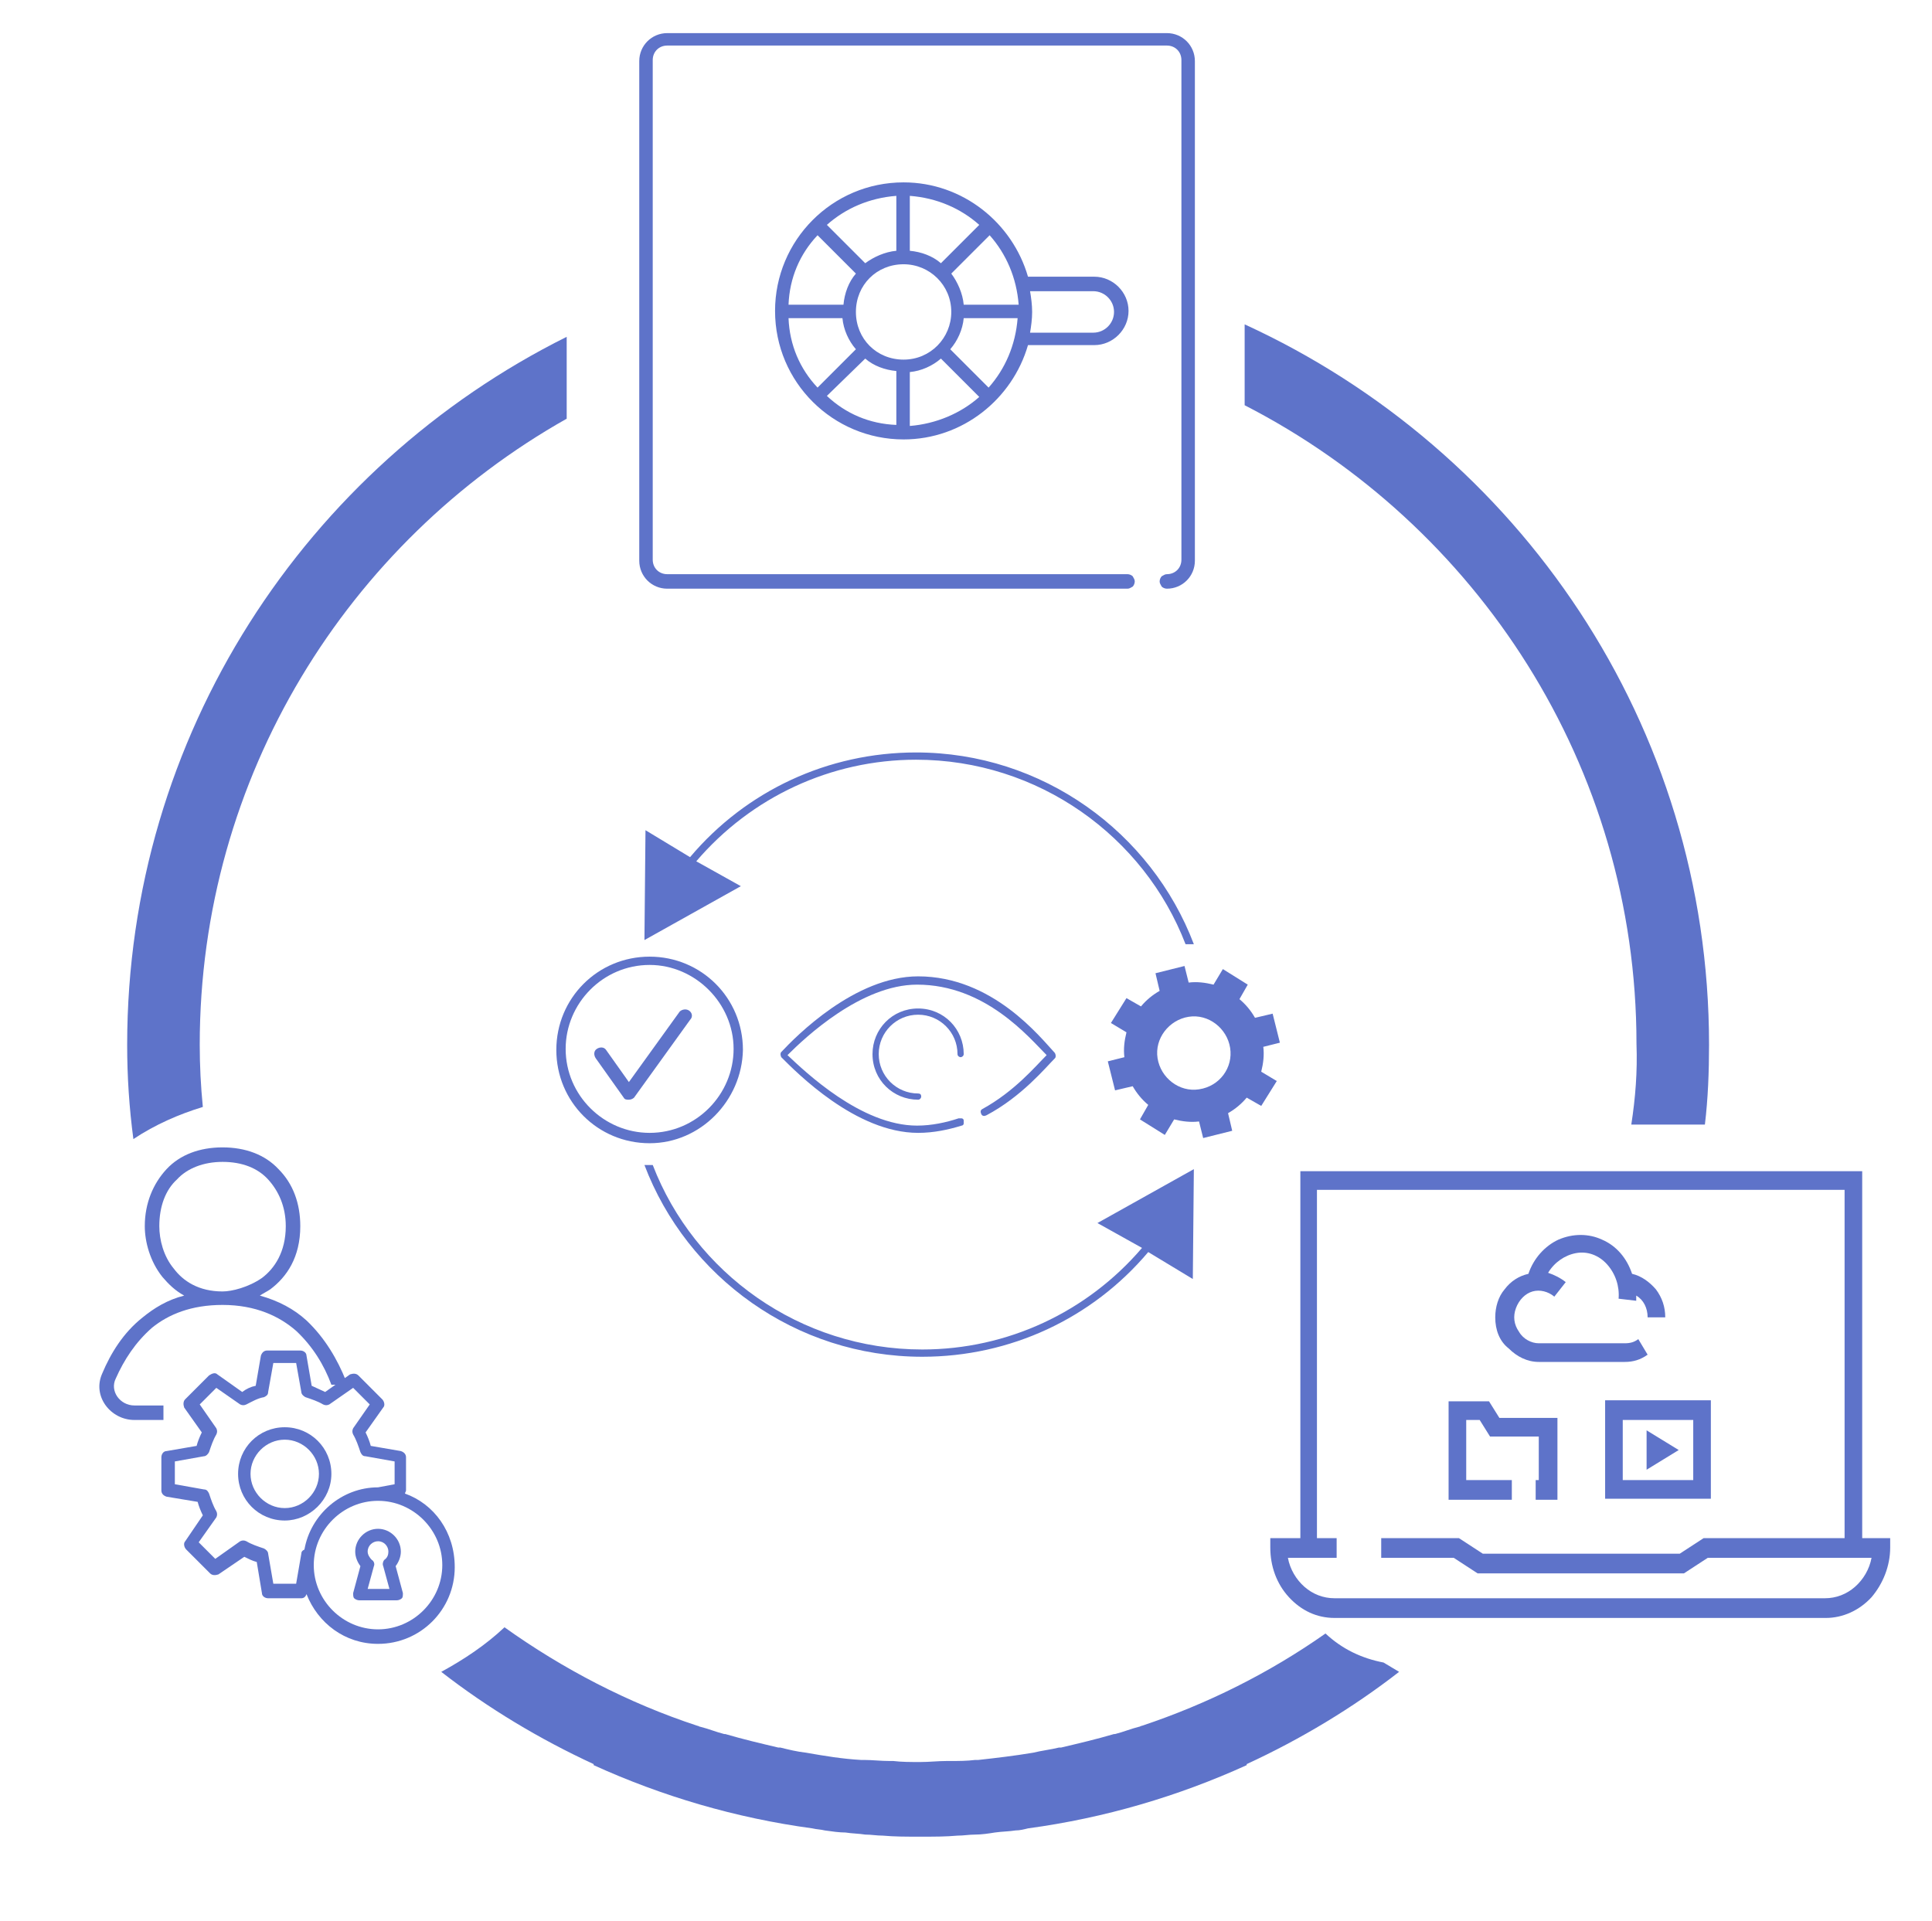 <svg width="175" height="174" viewBox="0 0 175 174" fill="none" xmlns="http://www.w3.org/2000/svg">
<g clip-path="url(#clip0_553_352)">
<path d="M60.439 3C59.031 3 57.904 4.127 57.904 5.535V50.793C57.904 52.202 59.031 53.328 60.439 53.328H102.129C102.317 53.328 102.411 53.235 102.599 53.141C102.692 53.047 102.786 52.859 102.786 52.671C102.786 52.483 102.692 52.389 102.599 52.202C102.505 52.108 102.317 52.014 102.129 52.014H60.439C59.688 52.014 59.124 51.451 59.124 50.699V5.441C59.124 4.69 59.688 4.127 60.439 4.127H105.697C106.448 4.127 107.012 4.69 107.012 5.441V50.699C107.012 51.451 106.448 52.014 105.697 52.014C105.509 52.014 105.415 52.108 105.228 52.202C105.134 52.296 105.04 52.483 105.04 52.671C105.04 52.859 105.134 52.953 105.228 53.141C105.322 53.235 105.509 53.328 105.697 53.328C107.106 53.328 108.232 52.202 108.232 50.793V5.535C108.232 4.127 107.106 3 105.697 3H60.439ZM81.847 16.521C75.369 16.521 70.204 21.779 70.204 28.164C70.204 34.643 75.462 39.807 81.847 39.807C87.2 39.807 91.707 36.145 93.115 31.263H99.124C100.815 31.263 102.223 29.854 102.223 28.164C102.223 26.474 100.815 25.066 99.124 25.066H93.115C91.707 20.183 87.2 16.521 81.847 16.521ZM81.19 17.742V22.718C80.157 22.812 79.124 23.282 78.373 23.845L74.899 20.371C76.589 18.869 78.749 17.93 81.19 17.742ZM82.411 17.742C84.852 17.93 87.012 18.869 88.702 20.371L85.228 23.845C84.477 23.188 83.444 22.812 82.411 22.718V17.742ZM74.054 21.31L77.528 24.784C76.871 25.535 76.495 26.568 76.401 27.601H71.425C71.519 25.16 72.458 23 74.054 21.31ZM89.641 21.31C91.143 23 92.082 25.16 92.27 27.601H87.293C87.2 26.568 86.73 25.535 86.167 24.784L89.641 21.31ZM81.847 23.939C84.195 23.939 86.167 25.817 86.167 28.258C86.167 30.606 84.289 32.577 81.847 32.577C79.406 32.577 77.528 30.699 77.528 28.258C77.528 25.817 79.406 23.939 81.847 23.939ZM93.303 26.38H99.03C100.063 26.38 100.908 27.225 100.908 28.258C100.908 29.291 100.063 30.136 99.03 30.136H93.303C93.397 29.573 93.491 28.915 93.491 28.258C93.491 27.601 93.397 26.944 93.303 26.38ZM71.425 28.822H76.308C76.401 29.854 76.871 30.887 77.528 31.638L74.054 35.113C72.458 33.422 71.519 31.263 71.425 28.822ZM87.293 28.822H92.176C91.988 31.263 91.049 33.422 89.547 35.113L86.073 31.638C86.73 30.887 87.2 29.854 87.293 28.822ZM78.373 32.483C79.124 33.141 80.157 33.516 81.19 33.61V38.493C78.749 38.399 76.589 37.46 74.899 35.864L78.373 32.483ZM85.228 32.483L88.702 35.958C87.012 37.46 84.758 38.399 82.411 38.587V33.704C83.444 33.61 84.477 33.141 85.228 32.483Z" fill="#5E73C9"/>
<path d="M135.439 119.338C135.439 118.399 135.72 117.46 136.284 116.802C136.847 116.051 137.598 115.582 138.443 115.394C138.913 113.985 139.946 112.859 141.166 112.295C142.481 111.732 143.889 111.732 145.11 112.295C146.425 112.859 147.364 113.985 147.833 115.394C148.678 115.582 149.429 116.145 149.993 116.802C150.556 117.554 150.838 118.399 150.838 119.338H149.242C149.242 118.492 148.866 117.741 148.209 117.366C148.209 117.554 148.209 117.741 148.209 117.835L146.612 117.647C146.706 116.521 146.331 115.394 145.58 114.549C144.828 113.704 143.796 113.328 142.763 113.516C141.73 113.704 140.791 114.361 140.227 115.3C140.791 115.488 141.354 115.769 141.824 116.145L140.791 117.46C140.228 116.99 139.476 116.802 138.819 116.99C138.162 117.178 137.598 117.741 137.317 118.492C137.035 119.244 137.129 119.995 137.598 120.652C137.974 121.309 138.725 121.685 139.382 121.685H139.476H147.176C147.645 121.685 148.021 121.591 148.396 121.309L149.242 122.718C148.584 123.187 147.927 123.375 147.176 123.375H139.476H139.382C138.35 123.375 137.411 122.906 136.659 122.154C135.814 121.497 135.439 120.464 135.439 119.338ZM136.941 134.079H132.81V128.633H134.03L134.969 130.136H139.382V134.079H139.101V135.863H141.073V128.445H135.814L134.875 126.943H131.213V135.863H136.941V134.079V134.079ZM145.392 126.849H154.969V135.769H145.392V126.849ZM146.988 134.079H153.373V128.633H146.988V134.079ZM149.148 133.14L152.058 131.356L149.148 129.572V133.14ZM171.213 139.338V140.183C171.213 141.873 170.556 143.469 169.523 144.69C168.396 145.91 166.894 146.567 165.392 146.567H120.885C119.289 146.567 117.88 145.91 116.753 144.69C115.627 143.469 115.063 141.873 115.063 140.183V139.338H117.786V106.098H168.678V139.338H171.213ZM169.523 141.122H154.688L152.528 142.53H133.843L131.683 141.122H125.11V139.338H132.152L134.312 140.746H152.152L154.312 139.338H167.082V107.788H119.289V139.338H121.073V141.122H116.659C116.847 142.154 117.411 143.093 118.162 143.751C118.913 144.408 119.852 144.783 120.885 144.783H165.298C166.331 144.783 167.27 144.408 168.021 143.751C168.772 143.093 169.335 142.154 169.523 141.122Z" fill="#5E73C9"/>
<path d="M147.763 101.873H154.429C154.711 99.525 154.805 97.084 154.805 94.643C154.805 65.629 137.528 40.746 112.74 29.384V36.709C133.772 47.507 148.232 69.384 148.232 94.549C148.326 97.084 148.138 99.431 147.763 101.873Z" fill="#5E73C9"/>
<path d="M18.373 100.277C18.186 98.399 18.092 96.521 18.092 94.643C18.092 70.324 31.519 49.103 51.331 37.929V30.512C27.763 42.248 11.519 66.568 11.519 94.643C11.519 97.553 11.707 100.37 12.082 103.187C14.054 101.873 16.214 100.934 18.373 100.277Z" fill="#5E73C9"/>
<path d="M30.016 133.516C30.016 131.169 28.138 129.291 25.791 129.291C23.444 129.291 21.566 131.169 21.566 133.516C21.566 135.863 23.444 137.741 25.791 137.741C28.044 137.741 30.016 135.863 30.016 133.516ZM25.791 136.615C24.101 136.615 22.692 135.206 22.692 133.516C22.692 131.826 24.101 130.417 25.791 130.417C27.481 130.417 28.89 131.826 28.89 133.516C28.89 135.206 27.481 136.615 25.791 136.615Z" fill="#5E73C9"/>
<path d="M36.683 135.3C36.683 135.206 36.777 135.112 36.777 135.018V132.013C36.777 131.732 36.589 131.544 36.307 131.45L33.584 130.981C33.491 130.605 33.303 130.136 33.115 129.76L34.711 127.506C34.899 127.319 34.805 126.943 34.617 126.755L32.458 124.596C32.27 124.408 31.988 124.408 31.707 124.502L29.453 126.098C29.078 125.91 28.608 125.722 28.232 125.535L27.763 122.812C27.763 122.53 27.481 122.342 27.2 122.342H24.195C23.913 122.342 23.725 122.53 23.631 122.812L23.162 125.535C22.692 125.629 22.317 125.816 21.941 126.098L19.688 124.502C19.5 124.314 19.218 124.408 18.937 124.596L16.777 126.755C16.589 126.943 16.589 127.225 16.683 127.506L18.279 129.76C18.092 130.136 17.904 130.605 17.81 130.981L15.087 131.45C14.805 131.45 14.617 131.732 14.617 132.013V135.018C14.617 135.3 14.805 135.488 15.087 135.582L17.904 136.051C17.998 136.427 18.186 136.896 18.373 137.272L16.777 139.619C16.589 139.807 16.683 140.182 16.871 140.37L19.031 142.53C19.218 142.718 19.5 142.718 19.782 142.624L22.129 141.028C22.505 141.215 22.88 141.403 23.256 141.497L23.725 144.314C23.725 144.596 24.007 144.783 24.289 144.783H27.294C27.481 144.783 27.669 144.689 27.763 144.408C28.796 147.037 31.237 148.915 34.242 148.915C38.092 148.915 41.19 145.816 41.19 141.966C41.19 138.774 39.312 136.239 36.683 135.3ZM27.294 140.746L26.824 143.469H24.758L24.289 140.746C24.289 140.558 24.101 140.37 23.913 140.276C23.35 140.089 22.786 139.901 22.317 139.619C22.129 139.525 21.941 139.525 21.753 139.619L19.5 141.215L17.998 139.713L19.594 137.459C19.688 137.272 19.688 137.084 19.594 136.896C19.312 136.427 19.124 135.863 18.937 135.3C18.843 135.112 18.749 134.924 18.467 134.924L15.838 134.455V132.389L18.467 131.92C18.655 131.92 18.843 131.732 18.937 131.544C19.124 130.981 19.312 130.417 19.594 129.948C19.688 129.76 19.688 129.572 19.594 129.384L18.092 127.225L19.594 125.722L21.753 127.225C21.941 127.319 22.129 127.319 22.317 127.225C22.88 126.943 23.35 126.661 23.913 126.567C24.101 126.474 24.289 126.38 24.289 126.098L24.758 123.469H26.824L27.294 126.098C27.294 126.286 27.481 126.474 27.669 126.567C28.232 126.755 28.796 126.943 29.265 127.225C29.453 127.319 29.641 127.319 29.829 127.225L31.988 125.722L33.491 127.225L31.988 129.384C31.894 129.572 31.894 129.76 31.988 129.948C32.27 130.417 32.458 130.981 32.646 131.544C32.739 131.732 32.833 131.92 33.115 131.92L35.744 132.389V134.455L34.242 134.736C30.955 134.736 28.139 137.178 27.575 140.37C27.387 140.464 27.294 140.558 27.294 140.746ZM34.242 147.6C31.049 147.6 28.42 144.971 28.42 141.779C28.42 138.586 31.049 135.957 34.242 135.957C37.434 135.957 40.063 138.586 40.063 141.779C40.063 144.971 37.434 147.6 34.242 147.6Z" fill="#5E73C9"/>
<path d="M35.838 141.873C36.12 141.497 36.308 141.028 36.308 140.558C36.308 139.431 35.369 138.492 34.242 138.492C33.115 138.492 32.176 139.431 32.176 140.558C32.176 141.028 32.364 141.497 32.646 141.873L31.988 144.314C31.988 144.502 31.988 144.69 32.082 144.784C32.176 144.877 32.364 144.971 32.552 144.971H35.932C36.12 144.971 36.308 144.877 36.402 144.784C36.496 144.69 36.495 144.502 36.495 144.314L35.838 141.873ZM34.712 141.873L35.275 143.938H33.303L33.867 141.873C33.96 141.685 33.866 141.403 33.679 141.309C33.491 141.122 33.303 140.84 33.303 140.558C33.303 139.995 33.773 139.619 34.242 139.619C34.805 139.619 35.181 140.089 35.181 140.558C35.181 140.84 35.087 141.122 34.805 141.309C34.712 141.403 34.618 141.685 34.712 141.873Z" fill="#5E73C9"/>
<path fill-rule="evenodd" clip-rule="evenodd" d="M14.805 127.319H12.176C10.862 127.319 9.923 126.004 10.486 124.878C11.237 123.187 12.27 121.591 13.772 120.277C15.275 119.056 17.34 118.211 20.157 118.211C23.162 118.211 25.322 119.244 26.824 120.558C28.326 121.967 29.359 123.657 30.017 125.441H31.331C31.331 125.347 31.331 125.253 31.331 125.065C30.58 123.187 29.453 121.216 27.763 119.619C26.636 118.587 25.228 117.835 23.538 117.366C23.819 117.178 24.195 116.99 24.477 116.802C25.979 115.676 27.2 113.892 27.2 111.075C27.2 109.009 26.542 107.225 25.228 105.91C24.007 104.596 22.223 103.939 20.157 103.939C18.092 103.939 16.308 104.596 15.087 105.91C13.866 107.225 13.115 109.009 13.115 111.075C13.115 112.483 13.585 114.267 14.711 115.676C15.275 116.333 15.838 116.896 16.683 117.366C15.181 117.741 13.96 118.493 12.927 119.338C11.143 120.746 10.017 122.624 9.265 124.408C8.326 126.474 10.017 128.633 12.176 128.633H14.805V127.319ZM15.744 114.925C14.805 113.798 14.43 112.295 14.43 111.075C14.43 109.291 14.993 107.788 16.026 106.849C16.965 105.817 18.467 105.253 20.157 105.253C21.941 105.253 23.35 105.817 24.289 106.849C25.228 107.882 25.885 109.291 25.885 111.075C25.885 113.422 24.852 114.925 23.726 115.77C22.505 116.615 21.002 116.99 20.157 116.99C17.998 116.99 16.589 116.051 15.744 114.925Z" fill="#5E73C9"/>
<path d="M120.063 147.976C114.993 151.544 109.359 154.361 103.443 156.333C103.35 156.333 103.256 156.427 103.162 156.427C102.411 156.614 101.753 156.896 101.002 157.084H100.908C99.312 157.553 97.716 157.929 96.12 158.305C96.026 158.305 95.932 158.305 95.932 158.305C95.181 158.492 94.335 158.586 93.584 158.774C91.894 159.056 90.298 159.244 88.608 159.431C88.514 159.431 88.42 159.431 88.326 159.431C87.575 159.525 86.824 159.525 86.166 159.525C86.073 159.525 85.885 159.525 85.791 159.525C84.946 159.525 84.195 159.619 83.35 159.619C82.505 159.619 81.659 159.619 80.908 159.525C80.814 159.525 80.627 159.525 80.533 159.525C79.782 159.525 79.03 159.431 78.279 159.431C78.185 159.431 78.091 159.431 77.998 159.431C76.307 159.337 74.617 159.056 73.021 158.774C72.176 158.68 71.425 158.492 70.674 158.305C70.58 158.305 70.486 158.305 70.486 158.305C68.89 157.929 67.293 157.553 65.697 157.084H65.603C64.852 156.896 64.195 156.614 63.444 156.427C63.35 156.427 63.256 156.333 63.162 156.333C56.871 154.267 50.955 151.168 45.697 147.413C44.007 149.009 42.035 150.323 39.969 151.45C44.195 154.737 48.89 157.553 53.772 159.807V159.901C59.969 162.718 66.636 164.69 73.584 165.629C73.96 165.722 74.336 165.722 74.711 165.816C75.368 165.91 76.026 166.004 76.589 166.004C77.153 166.098 77.81 166.098 78.373 166.192C78.936 166.192 79.406 166.286 79.969 166.286C81.002 166.38 82.035 166.38 83.068 166.38C83.162 166.38 83.256 166.38 83.35 166.38C83.444 166.38 83.537 166.38 83.631 166.38C84.664 166.38 85.697 166.38 86.73 166.286C87.293 166.286 87.763 166.192 88.326 166.192C88.889 166.192 89.547 166.098 90.11 166.004C90.767 165.91 91.425 165.91 91.988 165.816C92.364 165.816 92.739 165.722 93.115 165.629C100.063 164.69 106.73 162.718 112.927 159.901V159.807C117.81 157.553 122.504 154.737 126.73 151.45C126.26 151.168 125.791 150.887 125.321 150.605C123.349 150.23 121.565 149.384 120.063 147.976Z" fill="#5E73C9"/>
<path d="M83.162 88.446C77.434 88.446 72.082 93.892 70.768 95.3C70.674 95.394 70.674 95.582 70.768 95.77C72.176 97.178 77.528 102.624 83.162 102.624C84.57 102.624 85.885 102.342 87.106 101.967C87.2 101.967 87.293 101.873 87.293 101.779C87.293 101.685 87.293 101.591 87.293 101.497C87.293 101.403 87.2 101.31 87.106 101.31C87.012 101.31 86.918 101.31 86.824 101.31C85.697 101.685 84.383 101.967 83.068 101.967C77.998 101.967 72.927 97.084 71.331 95.582C72.927 93.986 77.998 89.197 83.068 89.197C89.265 89.197 93.209 93.986 94.805 95.582C93.772 96.615 91.894 98.868 88.984 100.465C88.796 100.558 88.796 100.746 88.89 100.934C88.984 101.122 89.171 101.122 89.359 101.028C92.552 99.338 94.711 96.709 95.556 95.864C95.65 95.77 95.65 95.582 95.556 95.394C94.242 93.986 89.923 88.446 83.162 88.446ZM83.162 91.357C80.815 91.357 79.031 93.234 79.031 95.488C79.031 97.835 80.909 99.619 83.162 99.619C83.35 99.619 83.444 99.432 83.444 99.338C83.444 99.15 83.35 99.056 83.162 99.056C81.19 99.056 79.594 97.46 79.594 95.488C79.594 93.516 81.19 91.92 83.162 91.92C85.134 91.92 86.73 93.516 86.73 95.488C86.73 95.676 86.918 95.77 87.012 95.77C87.106 95.77 87.293 95.676 87.293 95.488C87.293 93.234 85.509 91.357 83.162 91.357Z" fill="#5E73C9"/>
<path d="M114.429 94.831L115.932 94.455L115.275 91.826L113.678 92.202C113.303 91.544 112.833 90.981 112.27 90.511L113.021 89.197L110.767 87.788L109.922 89.197C109.171 89.009 108.42 88.915 107.669 89.009L107.293 87.507L104.664 88.164L105.04 89.76C104.383 90.136 103.819 90.605 103.35 91.169L102.035 90.418L100.627 92.671L102.035 93.516C101.847 94.267 101.753 95.019 101.847 95.77L100.345 96.145L101.002 98.774L102.599 98.399C102.974 99.056 103.444 99.619 104.007 100.089L103.256 101.404L105.509 102.812L106.354 101.404C107.106 101.591 107.857 101.685 108.608 101.591L108.983 103.094L111.613 102.436L111.237 100.84C111.894 100.465 112.458 99.995 112.927 99.432L114.242 100.183L115.65 97.929L114.242 97.084C114.429 96.333 114.523 95.582 114.429 94.831ZM108.608 98.68C106.824 98.962 105.134 97.648 104.852 95.864C104.57 94.08 105.885 92.389 107.669 92.108C109.453 91.826 111.143 93.141 111.425 94.925C111.706 96.709 110.486 98.399 108.608 98.68Z" fill="#5E73C9"/>
<path d="M103.444 113.046C98.467 118.868 91.237 122.248 83.538 122.248C72.458 122.248 62.881 115.3 59.125 105.535H58.373C62.223 115.675 72.082 122.906 83.538 122.906C91.519 122.906 98.937 119.431 104.007 113.422L108.045 115.863L108.139 105.91L99.406 110.793L103.444 113.046Z" fill="#5E73C9"/>
<path d="M63.068 78.023C68.045 72.202 75.275 68.821 82.974 68.821C94.054 68.821 103.632 75.77 107.387 85.535H108.139C104.289 75.394 94.43 68.164 82.974 68.164C74.993 68.164 67.575 71.638 62.505 77.648L58.468 75.206L58.373 85.159L67.106 80.277L63.068 78.023Z" fill="#5E73C9"/>
<path d="M58.843 103.563C54.148 103.563 50.392 99.807 50.392 95.112C50.392 90.417 54.148 86.661 58.843 86.661C63.538 86.661 67.294 90.417 67.294 95.112C67.2 99.713 63.444 103.563 58.843 103.563ZM58.843 87.412C54.618 87.412 51.237 90.887 51.237 95.018C51.237 99.243 54.712 102.624 58.843 102.624C63.068 102.624 66.449 99.15 66.449 95.018C66.449 90.887 62.974 87.412 58.843 87.412Z" fill="#5E73C9"/>
<path d="M62.411 91.544C62.129 91.357 61.753 91.451 61.566 91.638L56.965 98.023L54.899 95.112C54.711 94.831 54.336 94.831 54.054 95.019C53.772 95.206 53.772 95.582 53.96 95.864L56.495 99.432C56.589 99.62 56.777 99.62 56.965 99.62C57.153 99.62 57.34 99.526 57.434 99.432L62.505 92.389C62.786 92.108 62.692 91.732 62.411 91.544Z" fill="#5E73C9"/>
</g>
<defs>
<clipPath id="clip0_553_352">
<rect width="162.213" height="163.38" fill="white" transform="translate(9 3)"/>
</clipPath>
</defs>
</svg>
